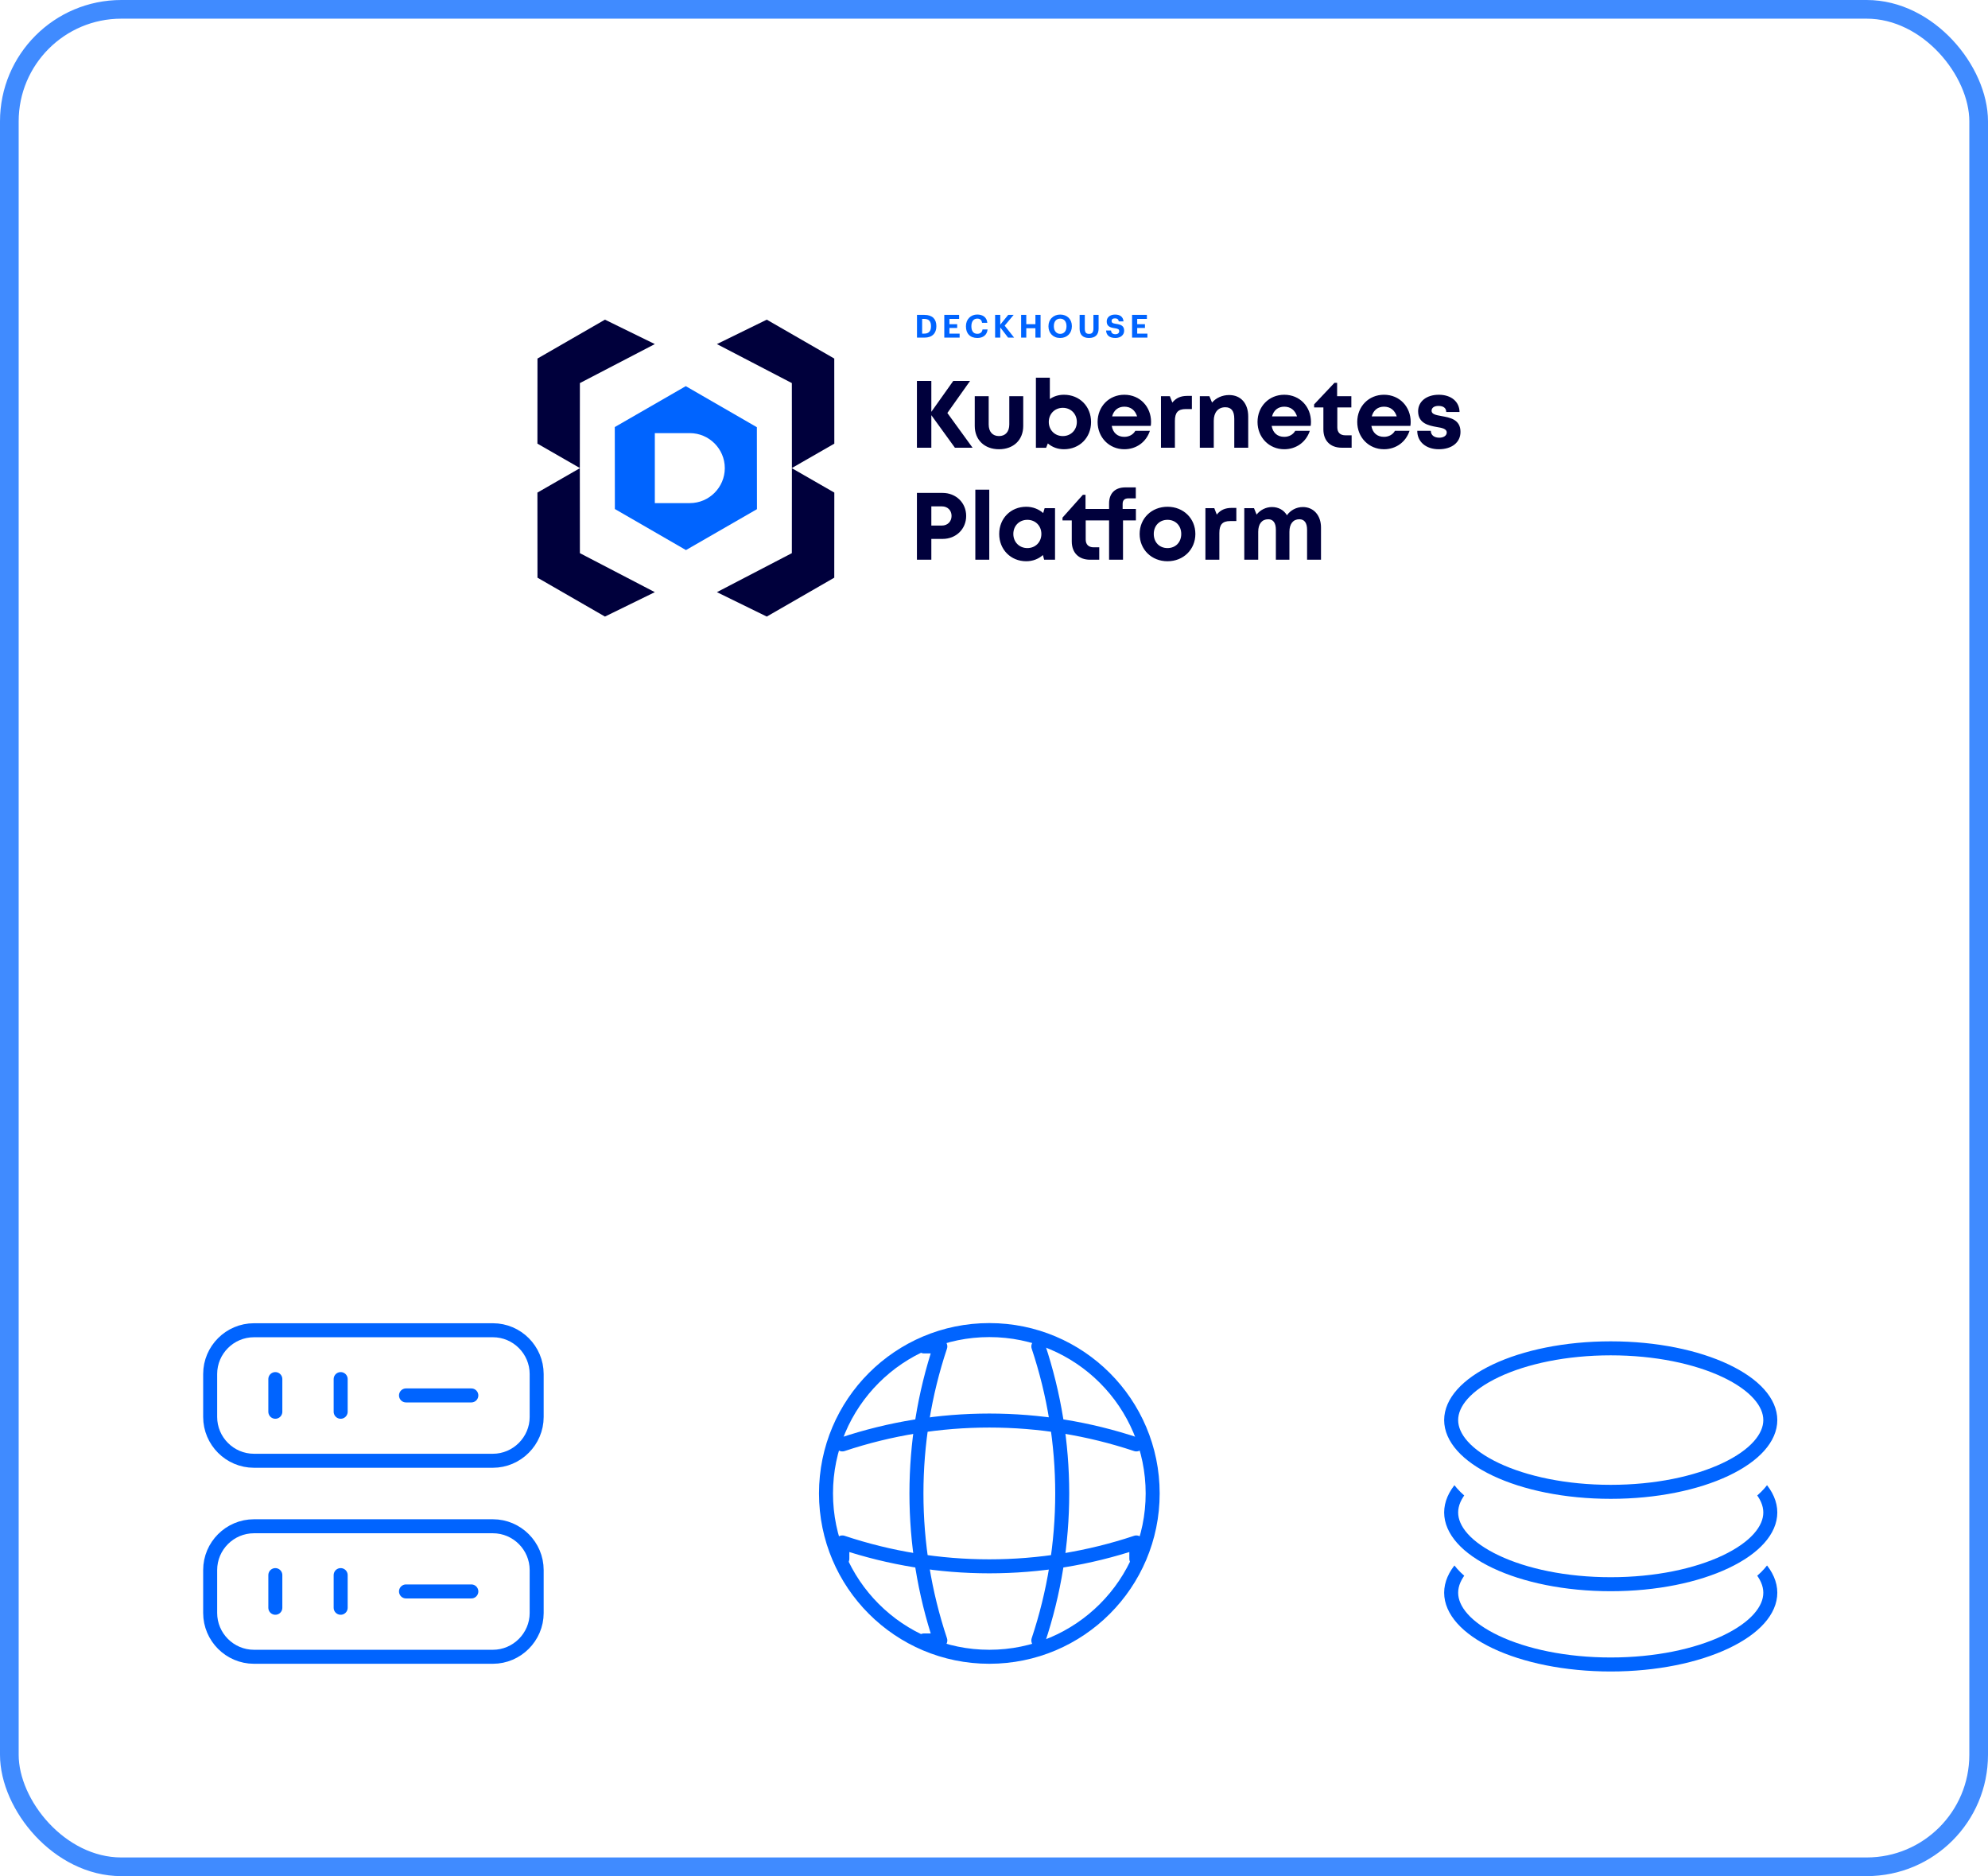 <?xml version="1.0" encoding="UTF-8"?> <svg xmlns="http://www.w3.org/2000/svg" width="213" height="201" viewBox="0 0 213 201" fill="none"><rect x="1" y="1" width="211" height="199" rx="12" stroke="#408BFF" stroke-width="2" stroke-miterlimit="2" stroke-linecap="round" stroke-linejoin="round"></rect><g filter="url(#filter0_d_887_25101)"><rect x="40" y="24" width="133.77" height="51.215" rx="6.115" fill="white"></rect><rect x="40.382" y="24.382" width="133.005" height="50.45" rx="5.733" stroke="white" stroke-width="0.764"></rect></g><path d="M76.812 36.864L82.154 34.247L89.385 38.413L89.391 47.53L84.847 50.141L84.841 41.042L76.812 36.864Z" fill="#00003C"></path><path d="M76.812 63.441L82.154 66.057L89.385 61.891L89.391 52.774L84.847 50.163L84.841 59.263L76.812 63.441Z" fill="#00003C"></path><path d="M70.16 36.864L64.817 34.247L57.587 38.413L57.581 47.53L62.125 50.141L62.131 41.042L70.16 36.864Z" fill="#00003C"></path><path d="M70.16 63.441L64.817 66.057L57.587 61.891L57.581 52.774L62.125 50.163L62.131 59.263L70.16 63.441Z" fill="#00003C"></path><path fill-rule="evenodd" clip-rule="evenodd" d="M73.476 41.371L81.093 45.77L81.102 54.551L73.496 58.933L65.879 54.534L65.87 45.753L73.476 41.371ZM70.16 53.901H73.909C75.973 53.901 77.657 52.217 77.657 50.152C77.657 48.087 75.973 46.403 73.909 46.403H70.16V53.901Z" fill="#0064FF"></path><path d="M104.203 47.966H102.311L99.786 44.48V47.966H98.242V40.809H99.786V44.122L102.137 40.809H103.937L101.503 44.245L104.203 47.966ZM107.035 48.13C105.481 48.13 104.438 47.128 104.438 45.635V42.445H105.931V45.471C105.931 46.259 106.35 46.719 107.035 46.719C107.73 46.719 108.139 46.248 108.139 45.471V42.445H109.632V45.635C109.632 47.128 108.599 48.13 107.035 48.13ZM113.996 42.292C115.673 42.292 116.9 43.539 116.9 45.216C116.9 46.882 115.673 48.13 113.996 48.13C113.321 48.13 112.728 47.905 112.268 47.506L112.084 47.976H110.99V40.462H112.483V42.752C112.902 42.455 113.423 42.292 113.996 42.292ZM113.873 46.719C114.742 46.719 115.376 46.064 115.376 45.206C115.376 44.347 114.742 43.692 113.873 43.692C113.004 43.692 112.37 44.347 112.37 45.206C112.37 46.064 113.004 46.719 113.873 46.719ZM123.327 45.195C123.327 45.339 123.317 45.482 123.296 45.625H119.114C119.247 46.381 119.738 46.801 120.464 46.801C120.985 46.801 121.415 46.555 121.64 46.157H123.204C122.805 47.363 121.752 48.13 120.464 48.13C118.838 48.13 117.601 46.862 117.601 45.206C117.601 43.549 118.828 42.292 120.464 42.292C122.161 42.292 123.327 43.6 123.327 45.195ZM120.464 43.57C119.799 43.57 119.329 43.958 119.155 44.613H121.834C121.619 43.938 121.139 43.57 120.464 43.57ZM127.211 42.414H127.702V43.825H127.048C126.209 43.825 125.882 44.204 125.882 45.103V47.966H124.39V42.445H125.34L125.606 43.13C126.005 42.639 126.496 42.414 127.211 42.414ZM131.692 42.322C132.95 42.322 133.737 43.222 133.737 44.623V47.966H132.244V44.868C132.244 44.03 131.927 43.631 131.283 43.631C130.516 43.631 130.046 44.183 130.046 45.073V47.966H128.553V42.445H129.576L129.862 43.13C130.281 42.639 130.946 42.322 131.692 42.322ZM140.461 45.195C140.461 45.339 140.451 45.482 140.43 45.625H136.248C136.381 46.381 136.872 46.801 137.598 46.801C138.119 46.801 138.549 46.555 138.774 46.157H140.338C139.939 47.363 138.886 48.13 137.598 48.13C135.972 48.13 134.735 46.862 134.735 45.206C134.735 43.549 135.962 42.292 137.598 42.292C139.295 42.292 140.461 43.6 140.461 45.195ZM137.598 43.57C136.933 43.57 136.463 43.958 136.289 44.613H138.968C138.753 43.938 138.273 43.57 137.598 43.57ZM144.143 46.637H144.818V47.966H143.754C142.538 47.966 141.791 47.22 141.791 46.003V43.651H140.799V43.324L142.977 41.014H143.263V42.445H144.787V43.651H143.284V45.799C143.284 46.33 143.591 46.637 144.143 46.637ZM151.144 45.195C151.144 45.339 151.134 45.482 151.114 45.625H146.932C147.065 46.381 147.556 46.801 148.282 46.801C148.803 46.801 149.232 46.555 149.457 46.157H151.022C150.623 47.363 149.57 48.13 148.282 48.13C146.656 48.13 145.419 46.862 145.419 45.206C145.419 43.549 146.646 42.292 148.282 42.292C149.979 42.292 151.144 43.6 151.144 45.195ZM148.282 43.57C147.617 43.57 147.147 43.958 146.973 44.613H149.652C149.437 43.938 148.956 43.57 148.282 43.57ZM154.16 48.13C152.78 48.13 151.849 47.332 151.849 46.157H153.301C153.311 46.647 153.69 46.893 154.221 46.893C154.63 46.893 155.009 46.698 155.009 46.33C155.009 45.952 154.528 45.84 153.945 45.748C153.066 45.594 151.941 45.359 151.941 44.06C151.941 43.018 152.831 42.292 154.16 42.292C155.489 42.292 156.368 43.038 156.379 44.142H154.957C154.947 43.703 154.64 43.488 154.119 43.488C153.659 43.488 153.383 43.692 153.383 44.009C153.383 44.377 153.853 44.469 154.426 44.572C155.326 44.735 156.481 44.919 156.481 46.269C156.481 47.394 155.561 48.13 154.16 48.13ZM100.992 52.809C102.424 52.809 103.518 53.862 103.518 55.273C103.518 56.684 102.434 57.737 100.992 57.737H99.786V59.966H98.242V52.809H100.992ZM100.921 56.306C101.534 56.306 101.953 55.866 101.953 55.273C101.953 54.68 101.534 54.251 100.921 54.251H99.786V56.306H100.921ZM104.5 59.966V52.462H105.993V59.966H104.5ZM111.924 54.445H113.039V59.966H111.873L111.74 59.465C111.27 59.884 110.656 60.13 109.951 60.13C108.294 60.13 107.057 58.872 107.057 57.206C107.057 55.539 108.294 54.292 109.951 54.292C110.667 54.292 111.29 54.547 111.771 54.967L111.924 54.445ZM110.073 58.719C110.943 58.719 111.576 58.075 111.576 57.206C111.576 56.337 110.943 55.692 110.073 55.692C109.204 55.692 108.571 56.337 108.571 57.206C108.571 58.064 109.204 58.719 110.073 58.719ZM121.703 54.527V55.754H120.323V59.966H118.83V55.754H116.325V57.799C116.325 58.33 116.632 58.637 117.174 58.637H117.777V59.966H116.795C115.579 59.966 114.832 59.22 114.832 58.003V55.754H113.84V55.457L116.018 53.014H116.305V54.527H118.83V53.944C118.83 52.891 119.423 52.216 120.589 52.216H121.693V53.392H120.885C120.497 53.392 120.282 53.586 120.282 53.985V54.527H121.703ZM125.09 60.13C123.382 60.13 122.104 58.872 122.104 57.206C122.104 55.539 123.382 54.292 125.09 54.292C126.797 54.292 128.075 55.539 128.075 57.206C128.075 58.872 126.797 60.13 125.09 60.13ZM125.09 58.719C125.949 58.719 126.562 58.105 126.562 57.206C126.562 56.316 125.949 55.692 125.09 55.692C124.231 55.692 123.618 56.316 123.618 57.206C123.618 58.105 124.231 58.719 125.09 58.719ZM131.974 54.414H132.465V55.825H131.811C130.972 55.825 130.645 56.204 130.645 57.103V59.966H129.152V54.445H130.103L130.369 55.13C130.768 54.639 131.258 54.414 131.974 54.414ZM139.594 54.322C140.739 54.322 141.536 55.212 141.536 56.51V59.966H140.044V56.756C140.044 56.02 139.757 55.631 139.215 55.631C138.551 55.631 138.152 56.122 138.152 56.981V59.966H136.7V56.756C136.7 56.02 136.414 55.631 135.882 55.631C135.207 55.631 134.809 56.122 134.809 56.981V59.966H133.316V54.445H134.359L134.635 55.13C135.023 54.639 135.627 54.322 136.281 54.322C136.986 54.322 137.559 54.65 137.886 55.202C138.264 54.67 138.888 54.322 139.594 54.322Z" fill="#00003C"></path><path d="M99.026 35.743C99.52 35.743 99.749 35.47 99.749 34.962V34.935C99.749 34.434 99.534 34.165 99.019 34.165H98.801V35.743H99.026ZM98.249 33.736H99.047C99.473 33.736 99.793 33.851 100.008 34.056C100.216 34.264 100.325 34.564 100.325 34.928V34.956C100.325 35.32 100.219 35.624 100.004 35.838C99.79 36.053 99.469 36.172 99.043 36.172H98.249V33.736ZM101.174 33.736H102.763V34.165H101.723V34.734H102.555V35.136H101.723V35.743H102.817V36.172H101.174V33.736ZM104.718 36.21C104.319 36.21 104.012 36.087 103.808 35.869C103.6 35.654 103.494 35.348 103.494 34.969V34.942C103.494 34.574 103.624 34.26 103.842 34.042C104.056 33.824 104.36 33.698 104.704 33.698C104.994 33.698 105.253 33.77 105.444 33.916C105.631 34.063 105.757 34.284 105.784 34.584H105.219C105.178 34.288 105.018 34.134 104.707 34.134C104.322 34.134 104.077 34.431 104.077 34.939V34.966C104.077 35.474 104.305 35.763 104.711 35.763C105.014 35.763 105.225 35.61 105.27 35.297H105.812C105.781 35.596 105.658 35.828 105.467 35.978C105.277 36.132 105.018 36.21 104.718 36.21ZM106.619 33.736H107.171V34.785L108.023 33.732H108.609L107.644 34.888L108.657 36.172H108.012L107.171 35.078V36.172H106.619V33.736ZM109.407 33.736H109.959V34.731H110.937V33.736H111.49V36.172H110.937V35.167H109.959V36.172H109.407V33.736ZM113.597 35.77C113.802 35.77 113.969 35.688 114.088 35.549C114.2 35.412 114.268 35.208 114.268 34.962V34.935C114.268 34.7 114.204 34.499 114.091 34.359C113.972 34.219 113.805 34.138 113.59 34.138C113.376 34.138 113.212 34.216 113.093 34.352C112.973 34.492 112.912 34.693 112.912 34.939V34.966C112.912 35.215 112.984 35.416 113.106 35.552C113.226 35.692 113.396 35.77 113.597 35.77ZM113.587 36.21C113.205 36.21 112.892 36.077 112.677 35.855C112.459 35.637 112.336 35.324 112.336 34.969V34.942C112.336 34.577 112.466 34.267 112.694 34.049C112.915 33.831 113.226 33.702 113.59 33.702C113.958 33.702 114.272 33.824 114.493 34.039C114.712 34.257 114.844 34.56 114.844 34.928V34.956C114.844 35.32 114.718 35.634 114.5 35.855C114.282 36.077 113.969 36.21 113.587 36.21ZM116.678 36.21C116.034 36.21 115.673 35.872 115.673 35.221V33.736H116.229V35.187C116.229 35.596 116.344 35.77 116.682 35.77C117.009 35.77 117.152 35.613 117.152 35.167V33.736H117.708V35.201C117.708 35.869 117.343 36.21 116.678 36.21ZM119.514 36.21C119.177 36.21 118.935 36.132 118.771 35.992C118.607 35.852 118.522 35.654 118.509 35.409H119.037C119.05 35.518 119.078 35.62 119.149 35.688C119.221 35.76 119.333 35.808 119.514 35.808C119.759 35.808 119.916 35.675 119.916 35.484C119.916 35.389 119.889 35.324 119.821 35.273C119.749 35.228 119.633 35.194 119.456 35.167C119.142 35.126 118.924 35.061 118.785 34.942C118.638 34.83 118.577 34.663 118.577 34.427C118.577 34.219 118.665 34.039 118.819 33.906C118.972 33.78 119.194 33.702 119.463 33.702C120.012 33.702 120.332 33.943 120.376 34.431H119.868C119.838 34.213 119.698 34.107 119.463 34.107C119.217 34.107 119.098 34.219 119.098 34.383C119.098 34.468 119.119 34.536 119.187 34.581C119.252 34.632 119.364 34.666 119.551 34.693C119.848 34.731 120.069 34.792 120.219 34.901C120.369 35.014 120.444 35.184 120.444 35.433C120.444 35.651 120.356 35.845 120.196 35.981C120.035 36.121 119.8 36.21 119.514 36.21ZM121.294 33.736H122.882V34.165H121.843V34.734H122.674V35.136H121.843V35.743H122.937V36.172H121.294V33.736Z" fill="#0064FF"></path><path d="M52.81 156.5H27.208C24.618 156.5 22.518 154.382 22.518 151.81V147.207C22.518 144.617 24.635 142.517 27.208 142.517H52.81C55.4 142.517 57.5 144.635 57.5 147.207V151.81C57.5 154.382 55.383 156.5 52.81 156.5Z" stroke="#0064FF" stroke-width="1.5" stroke-linecap="round" stroke-linejoin="round"></path><path d="M52.81 177.5H27.208C24.618 177.5 22.518 175.382 22.518 172.81V168.207C22.518 165.617 24.635 163.517 27.208 163.517H52.81C55.4 163.517 57.5 165.635 57.5 168.207V172.81C57.5 175.382 55.383 177.5 52.81 177.5Z" stroke="#0064FF" stroke-width="1.5" stroke-linecap="round" stroke-linejoin="round"></path><path d="M29.5 147.75V151.25" stroke="#0064FF" stroke-width="1.5" stroke-linecap="round" stroke-linejoin="round"></path><path d="M36.5 147.75V151.25" stroke="#0064FF" stroke-width="1.5" stroke-linecap="round" stroke-linejoin="round"></path><path d="M29.5 168.75V172.25" stroke="#0064FF" stroke-width="1.5" stroke-linecap="round" stroke-linejoin="round"></path><path d="M36.5 168.75V172.25" stroke="#0064FF" stroke-width="1.5" stroke-linecap="round" stroke-linejoin="round"></path><path d="M43.5 149.5H50.5" stroke="#0064FF" stroke-width="1.5" stroke-linecap="round" stroke-linejoin="round"></path><path d="M43.5 170.5H50.5" stroke="#0064FF" stroke-width="1.5" stroke-linecap="round" stroke-linejoin="round"></path><path d="M106 177.5C115.665 177.5 123.5 169.665 123.5 160C123.5 150.335 115.665 142.5 106 142.5C96.335 142.5 88.5 150.335 88.5 160C88.5 169.665 96.335 177.5 106 177.5Z" stroke="#0064FF" stroke-width="1.5" stroke-linecap="round" stroke-linejoin="round"></path><path d="M99 144.25H100.75C97.337 154.47 97.337 165.53 100.75 175.75H99" stroke="#0064FF" stroke-width="1.5" stroke-linecap="round" stroke-linejoin="round"></path><path d="M111.25 144.25C114.663 154.47 114.663 165.53 111.25 175.75" stroke="#0064FF" stroke-width="1.5" stroke-linecap="round" stroke-linejoin="round"></path><path d="M90.25 167V165.25C100.47 168.663 111.53 168.663 121.75 165.25V167" stroke="#0064FF" stroke-width="1.5" stroke-linecap="round" stroke-linejoin="round"></path><path d="M90.25 154.75C100.47 151.338 111.53 151.338 121.75 154.75" stroke="#0064FF" stroke-width="1.5" stroke-linecap="round" stroke-linejoin="round"></path><path d="M189.676 170.639C189.676 172.509 188.045 174.429 184.878 175.926C181.769 177.396 177.422 178.326 172.579 178.326C167.736 178.326 163.388 177.396 160.279 175.926C157.113 174.429 155.481 172.509 155.481 170.639C155.481 168.768 157.113 166.848 160.279 165.351C163.388 163.881 167.736 162.952 172.579 162.952C177.422 162.952 181.769 163.881 184.878 165.351C188.045 166.848 189.676 168.768 189.676 170.639Z" stroke="#0064FF" stroke-width="1.5"></path><path d="M189.076 164.798C189.076 166.3 187.738 168.069 184.622 169.542C181.61 170.966 177.353 171.884 172.579 171.884C167.805 171.884 163.548 170.966 160.536 169.542C157.42 168.069 156.082 166.3 156.082 164.798C156.082 163.295 157.42 161.526 160.536 160.053C163.548 158.629 167.805 157.711 172.579 157.711C177.353 157.711 181.61 158.629 184.622 160.053C187.738 161.526 189.076 163.295 189.076 164.798Z" fill="white" stroke="white" stroke-width="2.701"></path><path d="M189.676 162.039C189.676 163.91 188.045 165.83 184.878 167.327C181.769 168.797 177.422 169.726 172.579 169.726C167.736 169.726 163.388 168.797 160.279 167.327C157.113 165.83 155.481 163.91 155.481 162.039C155.481 160.169 157.113 158.248 160.279 156.751C163.388 155.282 167.736 154.352 172.579 154.352C177.422 154.352 181.769 155.282 184.878 156.751C188.045 158.248 189.676 160.169 189.676 162.039Z" stroke="#0064FF" stroke-width="1.5"></path><path d="M189.076 156.198C189.076 157.701 187.738 159.47 184.622 160.943C181.61 162.367 177.353 163.285 172.579 163.285C167.805 163.285 163.548 162.367 160.536 160.943C157.42 159.47 156.082 157.701 156.082 156.198C156.082 154.696 157.42 152.927 160.536 151.454C163.548 150.03 167.805 149.112 172.579 149.112C177.353 149.112 181.61 150.03 184.622 151.454C187.738 152.927 189.076 154.696 189.076 156.198Z" fill="white" stroke="white" stroke-width="2.701"></path><path d="M189.676 152.142C189.676 154.013 188.045 155.933 184.878 157.43C181.769 158.9 177.422 159.829 172.579 159.829C167.736 159.829 163.388 158.9 160.279 157.43C157.113 155.933 155.481 154.013 155.481 152.142C155.481 150.272 157.113 148.351 160.279 146.854C163.388 145.385 167.736 144.455 172.579 144.455C177.422 144.455 181.769 145.385 184.878 146.854C188.045 148.351 189.676 150.272 189.676 152.142Z" fill="white" stroke="#0064FF" stroke-width="1.5"></path><defs><filter id="filter0_d_887_25101" x="32.356" y="18.649" width="149.057" height="66.503" filterUnits="userSpaceOnUse" color-interpolation-filters="sRGB"><feFlood flood-opacity="0" result="BackgroundImageFix"></feFlood><feColorMatrix in="SourceAlpha" type="matrix" values="0 0 0 0 0 0 0 0 0 0 0 0 0 0 0 0 0 0 127 0" result="hardAlpha"></feColorMatrix><feMorphology radius="0.764" operator="dilate" in="SourceAlpha" result="effect1_dropShadow_887_25101"></feMorphology><feOffset dy="2.293"></feOffset><feGaussianBlur stdDeviation="3.44"></feGaussianBlur><feComposite in2="hardAlpha" operator="out"></feComposite><feColorMatrix type="matrix" values="0 0 0 0 0.231 0 0 0 0 0.259 0 0 0 0 0.427 0 0 0 0.15 0"></feColorMatrix><feBlend mode="multiply" in2="BackgroundImageFix" result="effect1_dropShadow_887_25101"></feBlend><feBlend mode="normal" in="SourceGraphic" in2="effect1_dropShadow_887_25101" result="shape"></feBlend></filter></defs></svg> 